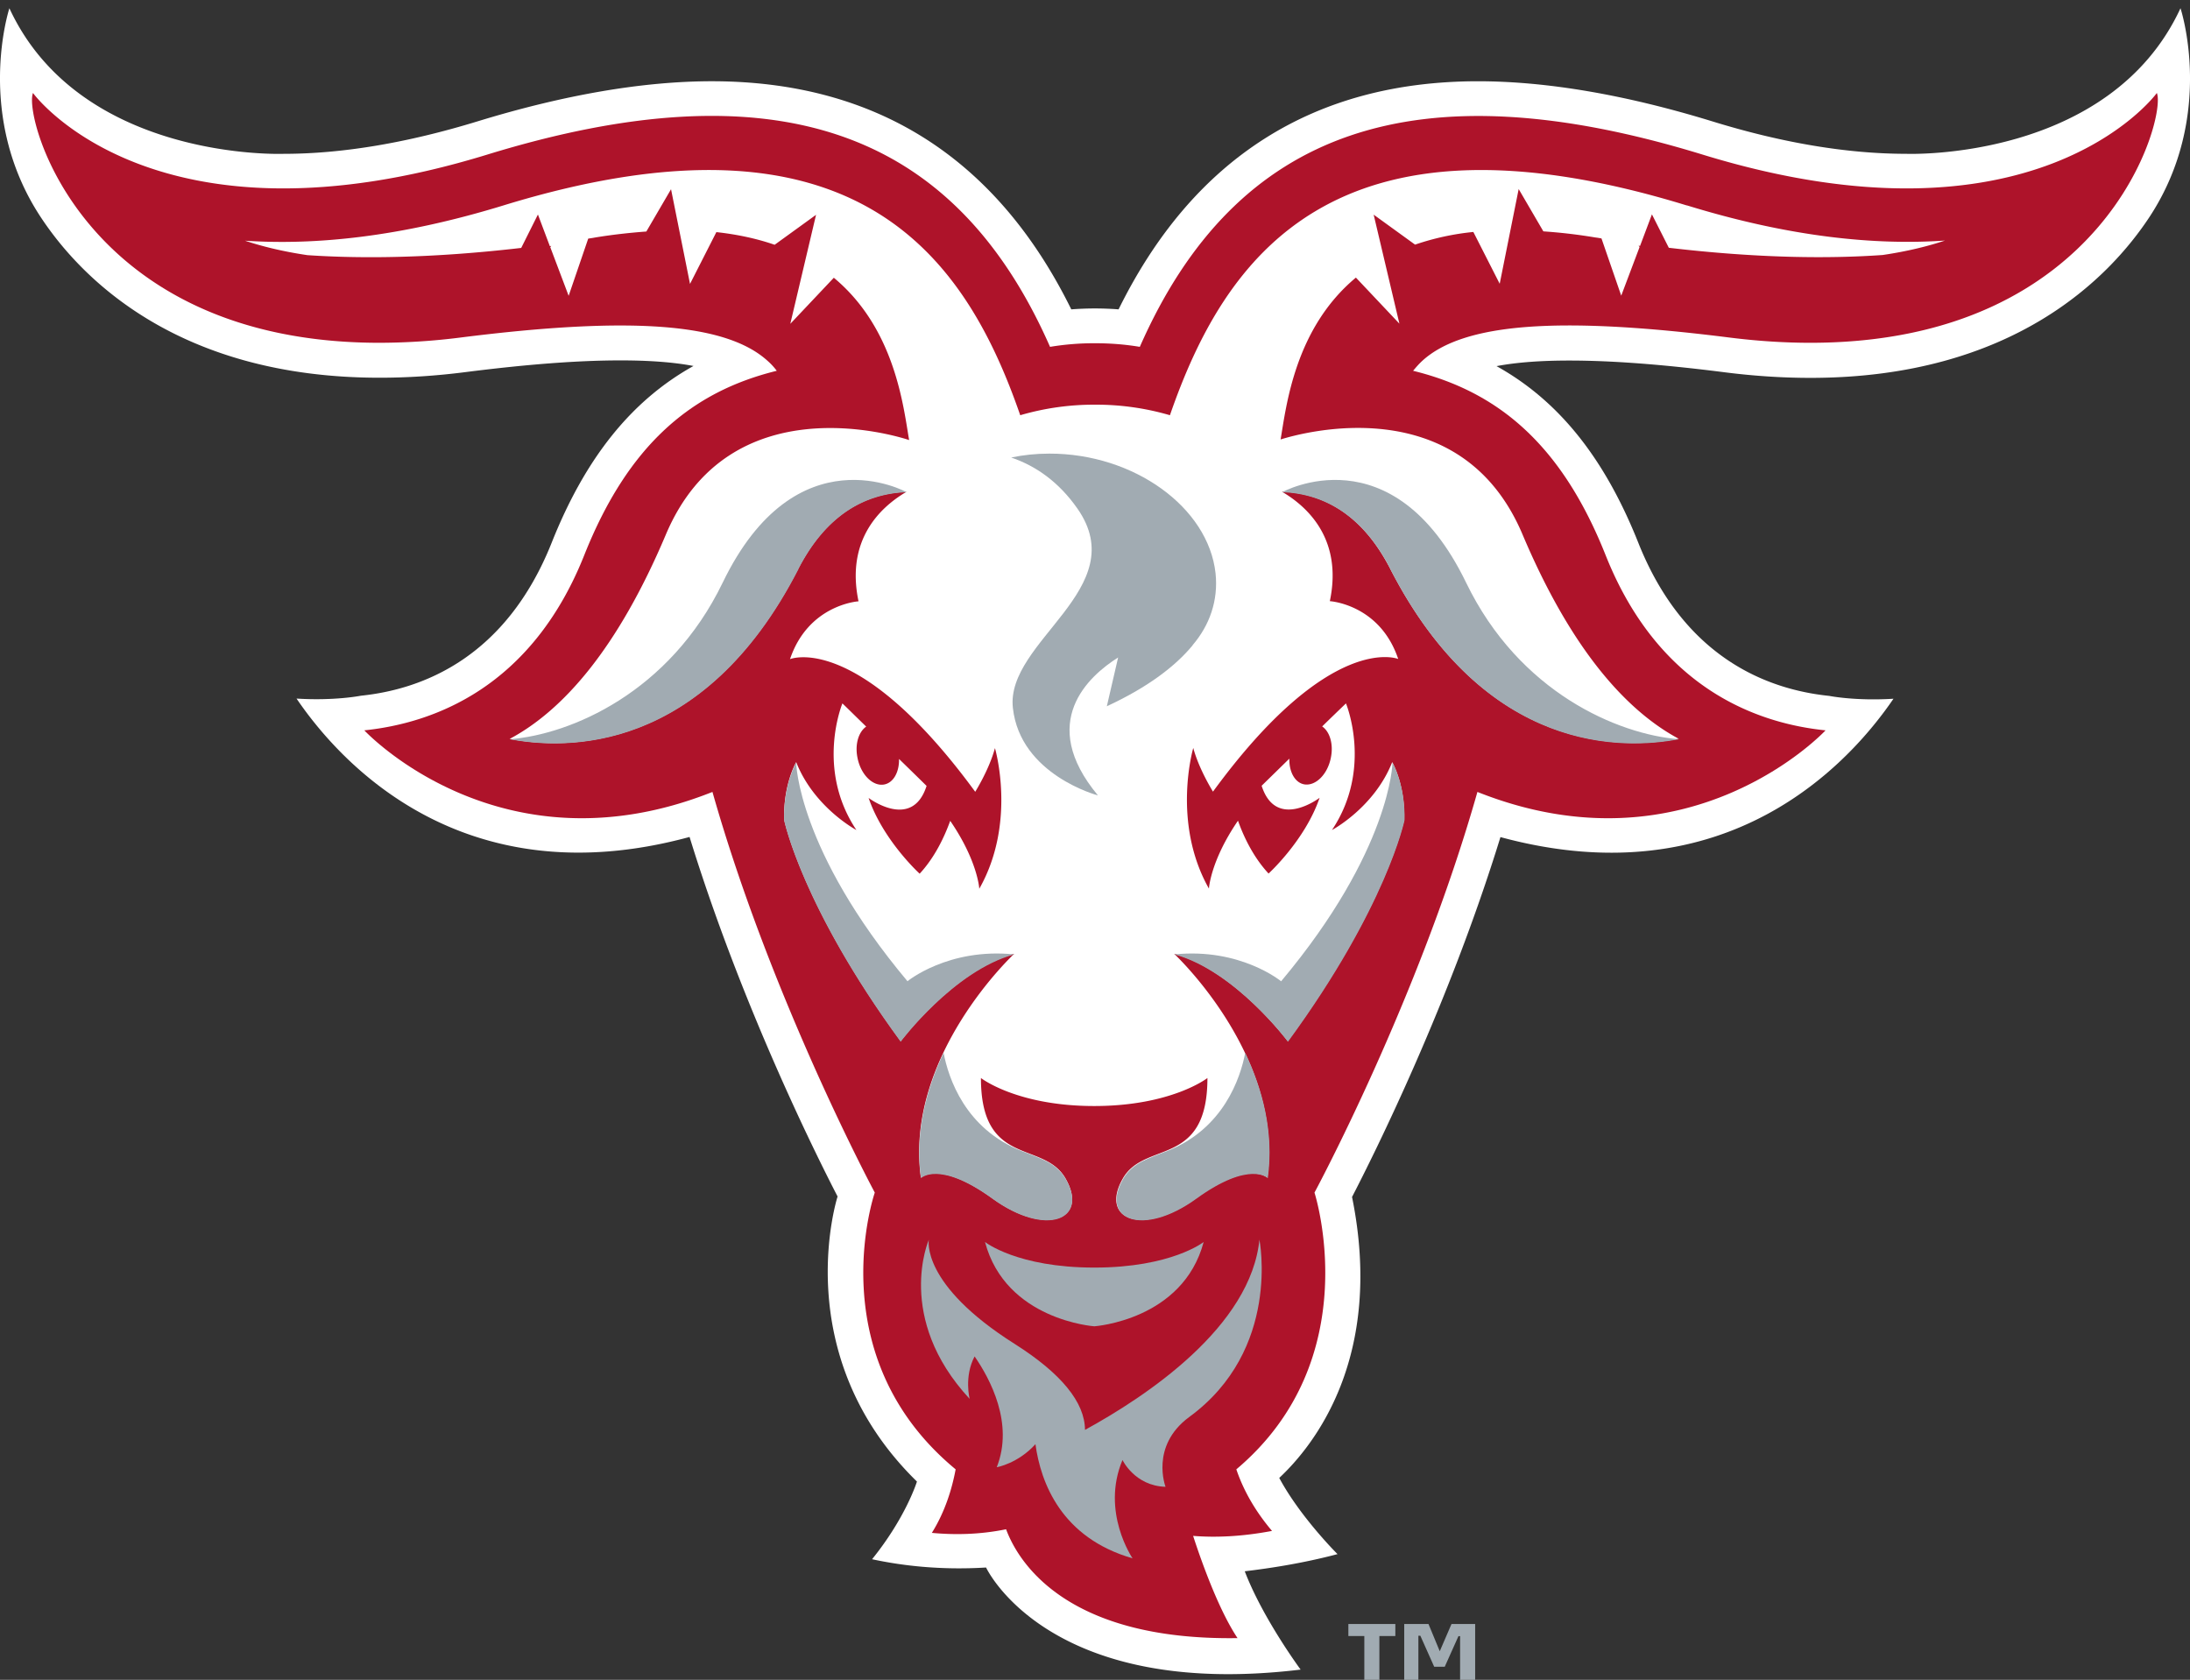 <svg width="146" height="112" fill="none" xmlns="http://www.w3.org/2000/svg"><rect width="100%" height="100%" fill="#333333" stroke="none"/><path d="M90.142 79.795c1.506-2.91 6.455-12.84 9.888-23.983 15.129 4.106 23.3-4.969 26.202-9.225-2.56.16-4.287-.19-4.287-.19-4.126-.423-9.677-2.54-12.729-10.22-2.239-5.622-5.291-9.457-9.447-11.766 1.315-.251 2.942-.372 4.859-.372 2.791 0 6.184.252 10.36.784 1.968.25 3.885.371 5.702.371 13.523 0 19.957-6.716 22.598-10.711 4.457-6.767 2.078-13.934 2.078-13.934-4.739 10.23-18.271 9.707-18.271 9.707-3.925 0-8.262-.723-12.92-2.158-5.782-1.777-11.053-2.68-15.64-2.68-10.933 0-18.984 5.11-23.963 15.208a20.655 20.655 0 0 0-3.153 0C66.44 10.527 58.39 5.417 47.457 5.417c-4.588 0-9.848.904-15.64 2.68-4.659 1.426-8.996 2.16-12.92 2.16 0 0-13.533.521-18.272-9.708.01-.01-2.369 7.157 2.088 13.924 2.64 4.005 9.086 10.711 22.598 10.711 1.817 0 3.734-.12 5.702-.372 4.186-.532 7.57-.783 10.36-.783 1.918 0 3.544.121 4.859.372-4.146 2.309-7.208 6.144-9.447 11.765-3.051 7.68-8.613 9.798-12.729 10.22 0 0-1.737.351-4.287.19 2.892 4.257 11.073 13.342 26.202 9.227 3.433 11.143 8.362 21.061 9.868 23.972 0 0-3.403 10.511 5.29 19.004 0 0-.722 2.369-2.991 5.18 1.907.411 4.487.743 7.6.552 0 0 4.095 8.844 20.97 6.806 0 0-2.52-3.403-3.724-6.555 1.526-.181 3.795-.512 6.184-1.144 0 0-2.48-2.46-3.885-5.08 2.299-2.148 7.027-8.051 4.849-18.753l.01.01Z" fill="#fff"/><path d="M73.005 22.885c1.034 0 2.028.08 2.982.241 6.425-14.597 18.451-18.672 37.515-12.82 21.935 6.736 30.016-3.724 30.287-4.106.663 1.546-3.323 16.655-23.099 16.655-1.687 0-3.484-.11-5.411-.352-11.374-1.435-17.688-.963-20.45 1.546-.23.211-.43.442-.622.673 5.682 1.395 9.909 4.93 12.84 12.308 3.534 8.874 10.099 11.203 14.657 11.665 0 0-9.055 9.738-23.21 4.106-3.935 13.873-10.862 26.713-10.862 26.713s3.574 11.053-5.21 18.452c.542 1.606 1.425 2.981 2.379 4.106-2.018.381-3.765.451-5.26.331.722 2.218 1.817 5.1 2.961 6.816-11.615.171-14.687-5.25-15.43-7.258-1.767.362-3.453.382-4.949.241.884-1.415 1.345-2.941 1.586-4.236-9.155-7.57-5.39-18.452-5.39-18.452s-6.887-12.84-10.822-26.713c-14.155 5.632-23.21-4.106-23.21-4.106 4.557-.472 11.123-2.8 14.657-11.665 2.93-7.379 7.157-10.913 12.84-12.308a4.342 4.342 0 0 0-.623-.673c-2.77-2.5-9.075-2.981-20.45-1.546a43.568 43.568 0 0 1-5.41.352C5.524 22.855 1.539 7.756 2.2 6.2c.271.382 8.353 10.842 30.288 4.106 19.073-5.862 31.09-1.787 37.515 12.82a17.89 17.89 0 0 1 2.971-.241h.03Z" fill="#AE132A"/><path d="M83.968 82.626v-.04c-.542 5.873-7.58 10.53-11.635 12.75-.01-1.828-1.566-3.755-4.688-5.733-6.305-3.985-5.722-6.947-5.722-6.947s-2.29 5.21 2.72 10.611c0 0-.382-1.485.331-2.83 1.034 1.495 2.63 4.477 1.476 7.388 0 0 1.405-.24 2.58-1.536.351 2.57 1.727 6.244 6.475 7.61 0 0-2.128-3.092-.672-6.556 0 0 .813 1.727 2.87 1.787 0 0-1.044-2.7 1.557-4.638 6.183-4.497 4.698-11.856 4.698-11.856l.01-.01Z" fill="#A1ABB2"/><path d="M72.955 84.514c-5.15 0-7.288-1.707-7.288-1.707 1.386 5.22 7.288 5.622 7.288 5.622s5.903-.402 7.289-5.622c0 0-2.139 1.707-7.289 1.707Z" fill="#A1ABB2"/><path d="M112.459 13.7c-23.622-7.259-30.86 3.573-34.464 13.984a17.52 17.52 0 0 0-4.99-.703 17.52 17.52 0 0 0-4.989.703C64.412 17.274 57.174 6.44 33.553 13.699c-6.907 2.119-12.589 2.66-17.217 2.35 1.085.361 2.46.712 4.157.963 3.563.241 8.282.211 14.255-.482l1.114-2.228.793 2.108s.07 0 .1-.02l-.07.09 1.225 3.243 1.305-3.815c.15-.02.291-.04.442-.07 1.214-.201 2.359-.321 3.433-.402l1.646-2.82 1.265 6.314 1.757-3.454c1.466.161 2.75.452 3.885.844l2.76-1.998-1.716 7.268 2.901-3.072c4.086 3.393 4.638 8.593 5.02 10.822-.874-.291-11.987-3.734-16.223 6.314-3.192 7.55-6.826 11.706-10.41 13.613 3.644.703 12.88 1.044 19.234-11.334 1.807-3.513 4.327-5.02 7.218-5.14-1.777 1.044-4.046 3.223-3.192 7.299 0 0-3.333.2-4.568 3.855 0 0 4.497-1.878 12.348 8.844 0 0 .933-1.486 1.315-2.911 0 0 1.466 4.949-1.044 9.376 0 0-.1-1.847-1.938-4.528-.371 1.024-1.004 2.41-2.038 3.524 0 0-2.429-2.209-3.403-5.05 0 0 2.902 2.199 3.865-.803 0 0-.793-.783-1.837-1.797.02.884-.381 1.607-1.014 1.707-.753.12-1.546-.683-1.757-1.797-.18-.904.08-1.717.583-2.068-.583-.562-1.125-1.104-1.586-1.546 0 0-1.807 4.347.933 8.443 0 0-2.82-1.496-4.015-4.528 0 0-.864 1.466-.803 3.835 0 0 1.174 5.762 7.77 14.767 0 0 3.523-4.718 7.569-5.822 0 0-7.338 6.806-6.224 14.927 0 0 1.205-1.204 4.768 1.376 3.564 2.58 6.455 1.415 4.87-1.335-1.466-2.54-5.633-.713-5.633-6.686 0 0 2.39 1.867 7.55 1.867s7.549-1.867 7.549-1.867c0 5.983-4.176 4.156-5.632 6.686-1.586 2.75 1.295 3.915 4.859 1.335s4.768-1.376 4.768-1.376c1.115-8.121-6.214-14.927-6.214-14.927 4.046 1.104 7.57 5.822 7.57 5.822 6.595-9.005 7.77-14.767 7.77-14.767.06-2.37-.803-3.835-.803-3.835-1.195 3.032-4.016 4.528-4.016 4.528 2.74-4.096.934-8.443.934-8.443-.462.442-1.014.974-1.587 1.536.502.341.763 1.164.583 2.068-.211 1.114-1.004 1.907-1.757 1.797-.633-.1-1.034-.823-1.014-1.717a957.872 957.872 0 0 1-1.847 1.807c.964 3.012 3.865.803 3.865.803-.974 2.841-3.403 5.05-3.403 5.05-1.034-1.114-1.677-2.5-2.038-3.524-1.837 2.68-1.938 4.528-1.938 4.528-2.5-4.427-1.044-9.377-1.044-9.377.382 1.426 1.315 2.912 1.315 2.912 7.84-10.722 12.348-8.844 12.348-8.844-1.225-3.655-4.558-3.855-4.558-3.855.854-4.076-1.415-6.255-3.192-7.299 2.891.12 5.411 1.627 7.218 5.14 6.365 12.378 15.59 12.037 19.234 11.334-3.573-1.917-7.218-6.063-10.41-13.613-4.116-9.757-14.717-6.786-16.132-6.344.381-2.249.953-7.409 5.02-10.792l2.9 3.072-1.716-7.268 2.76 1.998a17.245 17.245 0 0 1 3.885-.844l1.757 3.454 1.265-6.315 1.646 2.821a35.1 35.1 0 0 1 3.434.402c.15.02.291.04.441.07l1.316 3.815 1.224-3.243-.07-.09s.07.01.1.02l.793-2.108 1.125 2.228c5.983.703 10.691.733 14.255.482 1.697-.25 3.072-.602 4.156-.963-4.628.32-10.31-.221-17.217-2.35l.011.01Z" fill="#fff"/><path d="M53.219 37.953c1.807-3.513 4.327-5.02 7.218-5.14 0 0-7.368-4.085-12.258 6.034-3.553 7.348-10.149 10.119-14.184 10.44 3.644.703 12.88 1.044 19.234-11.334h-.01ZM92.702 37.953c-1.807-3.513-4.327-5.02-7.218-5.14 0 0 7.358-4.085 12.257 6.034 3.554 7.348 10.15 10.119 14.185 10.44-3.644.703-12.87 1.044-19.234-11.334h.01ZM79.5 43.023c1.145-1.335 1.728-2.992 1.537-4.799-.482-4.407-5.451-7.99-11.083-7.98-.883 0-1.737.09-2.54.26 1.677.573 3.182 1.647 4.407 3.394 3.755 5.35-4.788 8.834-4.296 13.301.491 4.477 5.671 5.833 5.671 5.833-4.065-4.88-.612-7.961 1.346-9.196l-.753 3.253c2.75-1.275 4.567-2.67 5.722-4.066h-.01ZM60.497 65.42c-7.328-8.744-7.419-14.567-7.419-14.567s-.863 1.466-.803 3.835c0 0 1.175 5.762 7.77 14.767 0 0 3.524-4.718 7.57-5.822-4.407-.452-7.128 1.797-7.128 1.797l.01-.01ZM85.413 65.42c7.329-8.744 7.42-14.567 7.42-14.567s.862 1.466.802 3.835c0 0-1.174 5.762-7.77 14.767 0 0-3.523-4.718-7.57-5.822 4.408-.452 7.118 1.797 7.118 1.797v-.01ZM62.907 70.198c-1.135 2.4-1.928 5.28-1.506 8.353 0 0 1.204-1.205 4.768 1.375s6.455 1.415 4.869-1.335c-.632-1.094-1.767-1.376-2.861-1.827h-.02l-.04-.02c-3.775-1.476-4.89-4.87-5.21-6.546ZM83.014 70.198c1.145 2.4 1.928 5.28 1.506 8.353 0 0-1.204-1.205-4.768 1.375s-6.455 1.415-4.87-1.335c.633-1.094 1.768-1.376 2.862-1.827h.02l.04-.02c3.765-1.476 4.89-4.87 5.21-6.546ZM93.023 109.079h-1.064V112h-1.004v-2.921h-1.064v-.803h3.132v.803Zm5.31 2.921h-.993v-2.911h-.11l-.914 2.038h-.703l-.924-2.068h-.13V112h-.944v-3.724h1.617l.752 1.817.784-1.817h1.576V112h-.01Z" fill="#A1ABB2"/></svg>
